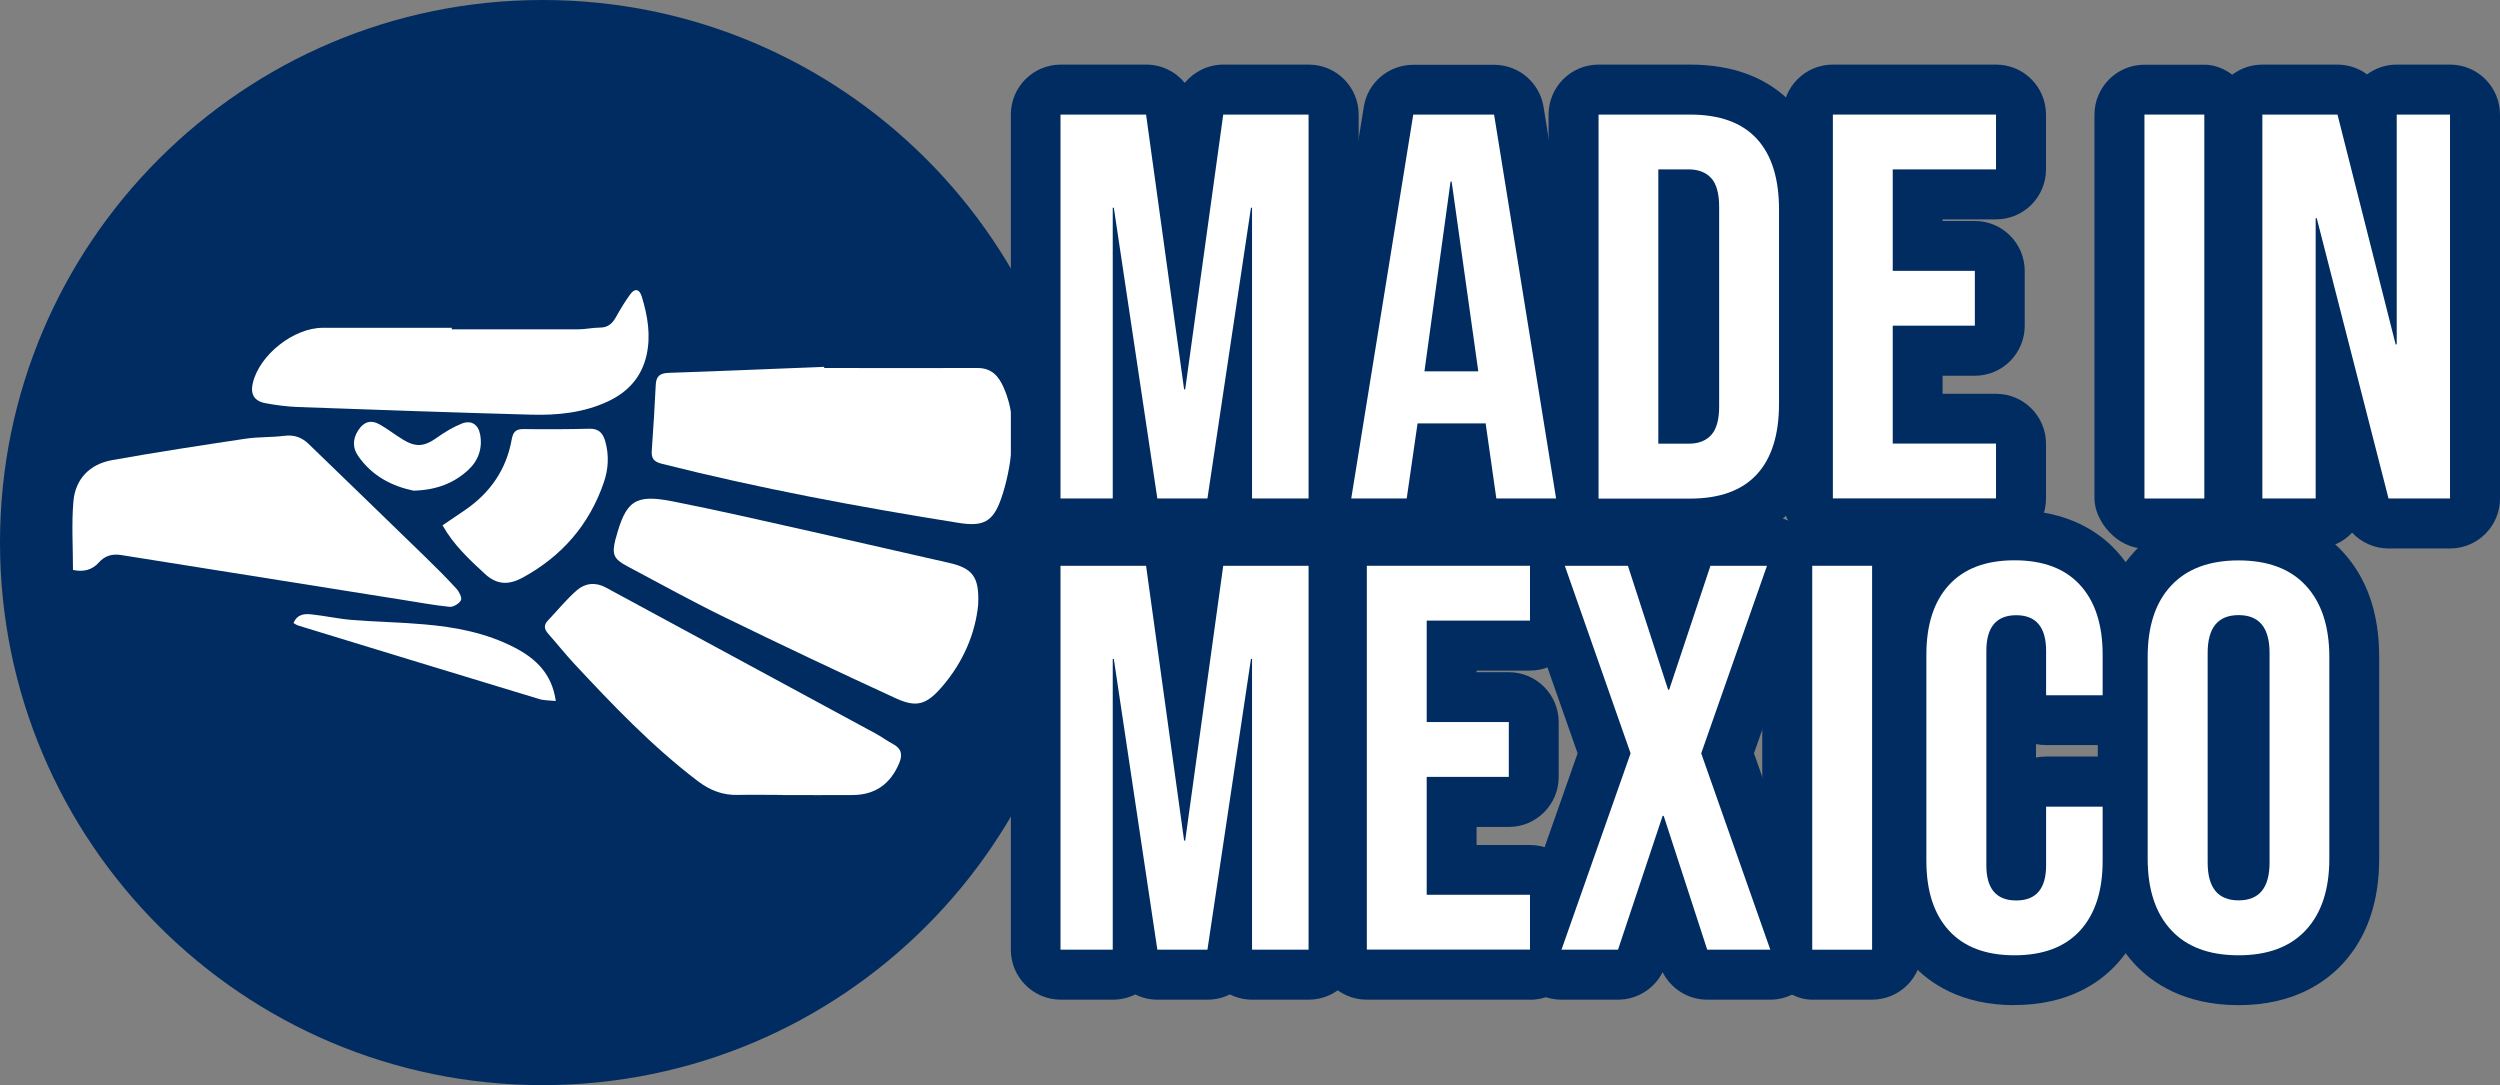 <?xml version="1.0" encoding="UTF-8"?>
<svg id="Capa_1" xmlns="http://www.w3.org/2000/svg" version="1.1" viewBox="0 0 232.6 100.96">
  <rect x="0" y="0" width="232.6" height="100.96" fill="#808080" stroke="none"/>
  <!-- Generator: Adobe Illustrator 29.6.1, SVG Export Plug-In . SVG Version: 2.1.1 Build 9)  -->
  <defs>
    <style>
      .st0 {
        fill: #fff;
      }

      .st1 {
        fill: #002c61;
      }
    </style>
  </defs>
  <g>
    <path class="st1" d="M100.96,50.48c0,27.88-22.61,50.48-50.48,50.48S0,78.36,0,50.48,22.61,0,50.48,0s50.48,22.61,50.48,50.48"/>
    <path class="st0" d="M76.67,34.24c4.77,0,9.53.01,14.3,0,1.31,0,1.97.79,2.42,1.84.79,1.8.96,3.73.75,5.64-.17,1.57-.47,3.17-.99,4.66-.76,2.19-1.68,2.63-3.95,2.27-9.28-1.48-18.51-3.2-27.62-5.5-.76-.19-.99-.5-.94-1.23.15-2.04.27-4.08.37-6.12.04-.79.38-1.08,1.19-1.11,4.83-.16,9.65-.37,14.48-.56,0,.04,0,.08,0,.12Z"/>
    <path class="st0" d="M91.01,56.24c-.25,2.67-1.39,5.4-3.43,7.73-1.39,1.59-2.32,1.88-4.23,1-5.34-2.45-10.65-4.97-15.93-7.54-3.07-1.5-6.06-3.15-9.08-4.76-1.26-.67-1.42-1.1-1.08-2.48,0-.03.02-.06.03-.09.94-3.52,1.79-4.15,5.31-3.45,4.35.86,8.68,1.86,13.01,2.83,4.21.94,8.4,1.93,12.61,2.87,2.25.5,2.91,1.28,2.79,3.88Z"/>
    <path class="st0" d="M6.79,53.02c0-2.18-.14-4.29.04-6.37.18-2.1,1.53-3.47,3.6-3.84,4.12-.74,8.26-1.37,12.39-1.99,1.2-.18,2.43-.12,3.63-.27.91-.12,1.63.14,2.26.75,3.63,3.51,7.26,7.02,10.88,10.54.99.96,1.96,1.93,2.89,2.95.25.27.52.83.41,1.05-.16.32-.71.65-1.05.62-1.42-.14-2.84-.41-4.25-.63-8.77-1.4-17.55-2.79-26.32-4.19-.83-.13-1.51.06-2.07.69-.63.71-1.44.9-2.4.7Z"/>
    <path class="st0" d="M72.77,73.96c-1.37,0-2.75-.03-4.12,0-1.42.04-2.61-.44-3.72-1.28-4.27-3.25-7.95-7.11-11.59-11.02-.8-.87-1.54-1.8-2.32-2.68-.37-.42-.47-.8-.05-1.24.9-.94,1.72-1.97,2.7-2.82.76-.67,1.74-.78,2.69-.26,8.37,4.53,16.75,9.06,25.11,13.59.56.3,1.08.69,1.64.99.79.42.87,1.02.55,1.77-.8,1.9-2.2,2.94-4.29,2.96-2.2.02-4.41,0-6.61,0,0,0,0,0,0,0Z"/>
    <path class="st0" d="M42,30.64c3.93,0,7.87,0,11.8,0,.67,0,1.34-.16,2.01-.16.75,0,1.16-.37,1.5-.98.4-.73.84-1.44,1.32-2.11.43-.6.86-.51,1.08.2.55,1.79.86,3.62.44,5.48-.46,2.01-1.71,3.39-3.55,4.26-2.29,1.08-4.74,1.32-7.21,1.25-7.23-.2-14.45-.45-21.67-.71-1.02-.04-2.04-.17-3.04-.36-1.05-.2-1.41-.86-1.15-1.91.64-2.61,3.81-5.1,6.5-5.1,4,0,8,0,12,0,0,.05,0,.1,0,.15Z"/>
    <path class="st0" d="M41.18,48.87c.77-.52,1.46-.98,2.14-1.45,2.31-1.6,3.8-3.76,4.29-6.54.12-.67.37-.97,1.1-.96,2.04.03,4.09.02,6.13-.03.87-.02,1.25.4,1.47,1.16.37,1.31.3,2.6-.14,3.86-1.35,3.92-3.89,6.83-7.52,8.82-1.26.69-2.38.74-3.55-.35-1.46-1.35-2.9-2.68-3.93-4.51Z"/>
    <path class="st0" d="M27.31,57.96c.36-.84,1.04-.86,1.65-.8,1.27.13,2.52.42,3.8.52,2.23.18,4.47.21,6.7.41,2.91.25,5.77.79,8.4,2.15,1.98,1.02,3.5,2.45,3.85,4.98-.57-.06-1.08-.04-1.54-.18-7.49-2.27-14.98-4.56-22.46-6.85-.12-.04-.22-.12-.4-.22Z"/>
    <path class="st0" d="M38.52,45.66c-1.97-.4-3.9-1.33-5.22-3.27-.51-.75-.48-1.56.02-2.34.53-.82,1.18-1.03,2.04-.54.72.41,1.38.93,2.08,1.36,1.26.78,2.04.69,3.24-.17.72-.51,1.5-.98,2.31-1.3.87-.33,1.51.1,1.68,1.02.24,1.28-.16,2.43-1.1,3.3-1.33,1.23-2.95,1.87-5.06,1.93Z"/>
  </g>
  <g>
    <path class="st1" d="M121.76,51.03h-5.26c-.75,0-1.45-.18-2.07-.49-.63.31-1.33.49-2.07.49h-4.66c-.74,0-1.45-.17-2.07-.49-.62.31-1.33.49-2.07.49h-4.86c-2.57,0-4.65-2.08-4.65-4.65V10.66c0-2.57,2.08-4.65,4.65-4.65h7.94c1.44,0,2.74.66,3.59,1.7.86-1.04,2.16-1.7,3.59-1.7h7.94c2.57,0,4.65,2.08,4.65,4.65v35.72c0,2.57-2.08,4.65-4.65,4.65Z"/>
    <path class="st1" d="M144.78,51.03h-5.57c-1.81,0-3.41-1.05-4.17-2.61-.76,1.56-2.36,2.61-4.17,2.61h-5.16c-1.36,0-2.65-.6-3.54-1.63-.88-1.04-1.27-2.41-1.05-3.75l5.77-35.72c.36-2.25,2.31-3.9,4.59-3.9h7.54c2.28,0,4.22,1.65,4.59,3.9l5.77,35.72c.22,1.34-.17,2.72-1.05,3.75-.88,1.04-2.18,1.63-3.54,1.63Z"/>
    <path class="st1" d="M157.23,51.03h-8.5c-2.57,0-4.65-2.08-4.65-4.65V10.66c0-2.57,2.08-4.65,4.65-4.65h8.5c4.1,0,7.34,1.26,9.63,3.74,2.2,2.38,3.31,5.65,3.31,9.74v18.07c0,4.09-1.11,7.36-3.31,9.74-2.29,2.48-5.53,3.74-9.63,3.74Z"/>
    <path class="st1" d="M185.71,51.03h-15.18c-2.57,0-4.65-2.08-4.65-4.65V10.66c0-2.57,2.08-4.65,4.65-4.65h15.18c2.57,0,4.65,2.08,4.65,4.65v5.1c0,2.57-2.08,4.65-4.65,4.65h-4.97v.15h2.99c2.57,0,4.65,2.08,4.65,4.65v5.1c0,2.57-2.08,4.65-4.65,4.65h-2.99v1.68h4.97c2.57,0,4.65,2.08,4.65,4.65v5.1c0,2.57-2.08,4.65-4.65,4.65Z"/>
    <rect class="st1" x="194.87" y="6.02" width="14.86" height="45.01" rx="4.65" ry="4.65"/>
    <path class="st1" d="M227.95,51.03h-5.72c-1.32,0-2.53-.56-3.39-1.47-.85.9-2.05,1.47-3.39,1.47h-4.96c-2.57,0-4.65-2.08-4.65-4.65V10.66c0-2.57,2.08-4.65,4.65-4.65h6.98c1.02,0,1.98.33,2.76.91.77-.57,1.73-.91,2.76-.91h4.96c2.57,0,4.65,2.08,4.65,4.65v35.72c0,2.57-2.08,4.65-4.65,4.65Z"/>
    <path class="st1" d="M121.76,93.01h-5.26c-.75,0-1.45-.18-2.07-.49-.63.31-1.33.49-2.07.49h-4.66c-.74,0-1.45-.17-2.07-.49-.62.31-1.33.49-2.07.49h-4.86c-2.57,0-4.65-2.08-4.65-4.65v-35.72c0-2.57,2.08-4.65,4.65-4.65h7.94c1.44,0,2.74.66,3.59,1.7.86-1.04,2.16-1.7,3.59-1.7h7.94c2.57,0,4.65,2.08,4.65,4.65v35.72c0,2.57-2.08,4.65-4.65,4.65Z"/>
    <path class="st1" d="M142.35,93.01h-15.18c-2.57,0-4.65-2.08-4.65-4.65v-35.72c0-2.57,2.08-4.65,4.65-4.65h15.18c2.57,0,4.65,2.08,4.65,4.65v5.1c0,2.57-2.08,4.65-4.65,4.65h-4.97v.15h2.99c2.57,0,4.65,2.08,4.65,4.65v5.1c0,2.57-2.08,4.65-4.65,4.65h-2.99v1.68h4.97c2.57,0,4.65,2.08,4.65,4.65v5.1c0,2.57-2.08,4.65-4.65,4.65Z"/>
    <path class="st1" d="M164.71,93.01h-5.87c-1.77,0-3.37-1.01-4.15-2.56-.78,1.55-2.38,2.56-4.15,2.56h-5.26c-1.51,0-2.92-.73-3.79-1.96-.87-1.23-1.09-2.81-.59-4.23l5.88-16.73-5.58-15.91c-.5-1.42-.28-3,.59-4.22.87-1.23,2.28-1.96,3.79-1.96h5.87c1.57,0,3,.79,3.84,2.04.85-1.25,2.28-2.04,3.84-2.04h5.26c1.51,0,2.92.73,3.79,1.96.87,1.23,1.09,2.8.59,4.22l-5.58,15.91,5.88,16.73c.5,1.42.28,3-.59,4.23-.87,1.23-2.28,1.96-3.79,1.96Z"/>
    <rect class="st1" x="163.96" y="47.99" width="14.86" height="45.02" rx="4.65" ry="4.65"/>
    <path class="st1" d="M187.43,93.52c-5,0-7.94-2.07-9.53-3.81-2.2-2.41-3.32-5.64-3.32-9.62v-19.19c0-3.98,1.12-7.21,3.32-9.62,1.59-1.74,4.53-3.81,9.52-3.81s7.94,2.07,9.52,3.81c2.2,2.41,3.32,5.64,3.32,9.61v3.78c0,2.57-2.08,4.65-4.65,4.65h-5.26c-.32,0-.62-.03-.92-.09v1.25c.3-.06.61-.09.92-.09h5.26c2.57,0,4.65,2.08,4.65,4.65v5.05c0,3.97-1.11,7.21-3.32,9.61-1.59,1.74-4.53,3.81-9.53,3.81Z"/>
    <path class="st1" d="M208.27,93.52c-5.06,0-8.06-2.09-9.68-3.84-2.26-2.44-3.41-5.74-3.41-9.79v-18.78c0-4.05,1.15-7.35,3.41-9.79,1.62-1.75,4.62-3.84,9.68-3.84s8.06,2.09,9.68,3.84c2.27,2.44,3.41,5.74,3.41,9.79v18.78c0,4.05-1.15,7.35-3.41,9.79-1.62,1.75-4.62,3.84-9.68,3.84Z"/>
    <path class="st0" d="M98.69,10.66h7.94l3.54,25.57h.1l3.54-25.57h7.94v35.72h-5.26v-27.05h-.1l-4.05,27.05h-4.66l-4.05-27.05h-.1v27.05h-4.86V10.66Z"/>
    <path class="st0" d="M131.47,10.66h7.54l5.77,35.72h-5.56l-1.01-7.09v.1h-6.32l-1.01,6.99h-5.16l5.77-35.72ZM137.54,34.55l-2.48-17.66h-.1l-2.43,17.66h5.01Z"/>
    <path class="st0" d="M148.73,10.66h8.5c2.77,0,4.84.75,6.22,2.25,1.38,1.5,2.07,3.69,2.07,6.58v18.07c0,2.89-.69,5.09-2.07,6.58-1.38,1.5-3.46,2.25-6.22,2.25h-8.5V10.66ZM157.12,41.28c.91,0,1.61-.27,2.1-.82.49-.54.73-1.43.73-2.65v-18.58c0-1.22-.25-2.11-.73-2.65-.49-.54-1.19-.82-2.1-.82h-2.83v25.52h2.83Z"/>
    <path class="st0" d="M170.53,10.66h15.18v5.1h-9.61v9.44h7.64v5.1h-7.64v10.97h9.61v5.1h-15.18V10.66Z"/>
    <path class="st0" d="M199.52,10.66h5.57v35.72h-5.57V10.66Z"/>
    <path class="st0" d="M210.5,10.66h6.98l5.41,21.38h.1V10.66h4.96v35.72h-5.72l-6.68-26.08h-.1v26.08h-4.96V10.66Z"/>
    <path class="st0" d="M98.69,52.64h7.94l3.54,25.57h.1l3.54-25.57h7.94v35.72h-5.26v-27.05h-.1l-4.05,27.05h-4.66l-4.05-27.05h-.1v27.05h-4.86v-35.72Z"/>
    <path class="st0" d="M127.17,52.64h15.18v5.1h-9.61v9.44h7.64v5.1h-7.64v10.97h9.61v5.1h-15.18v-35.72Z"/>
    <path class="st0" d="M151.71,70.09l-6.12-17.45h5.87l3.74,11.53h.1l3.84-11.53h5.26l-6.12,17.45,6.43,18.27h-5.87l-4.05-12.45h-.1l-4.15,12.45h-5.26l6.43-18.27Z"/>
    <path class="st0" d="M168.61,52.64h5.57v35.72h-5.57v-35.72Z"/>
    <path class="st0" d="M181.33,86.58c-1.4-1.53-2.1-3.69-2.1-6.48v-19.19c0-2.79.7-4.95,2.1-6.48,1.4-1.53,3.43-2.3,6.1-2.3s4.7.77,6.1,2.3c1.4,1.53,2.1,3.69,2.1,6.48v3.78h-5.26v-4.13c0-2.21-.93-3.32-2.78-3.32s-2.78,1.11-2.78,3.32v19.95c0,2.18.93,3.27,2.78,3.27s2.78-1.09,2.78-3.27v-5.46h5.26v5.05c0,2.79-.7,4.95-2.1,6.48-1.4,1.53-3.43,2.3-6.1,2.3s-4.7-.77-6.1-2.3Z"/>
    <path class="st0" d="M202,86.53c-1.45-1.56-2.18-3.78-2.18-6.63v-18.78c0-2.86.72-5.07,2.18-6.63,1.45-1.56,3.54-2.35,6.27-2.35s4.82.78,6.27,2.35c1.45,1.57,2.18,3.78,2.18,6.63v18.78c0,2.86-.73,5.07-2.18,6.63-1.45,1.57-3.54,2.35-6.27,2.35s-4.82-.78-6.27-2.35ZM211.16,80.25v-19.5c0-2.35-.96-3.52-2.88-3.52s-2.88,1.17-2.88,3.52v19.5c0,2.35.96,3.52,2.88,3.52s2.88-1.17,2.88-3.52Z"/>
  </g>
</svg>